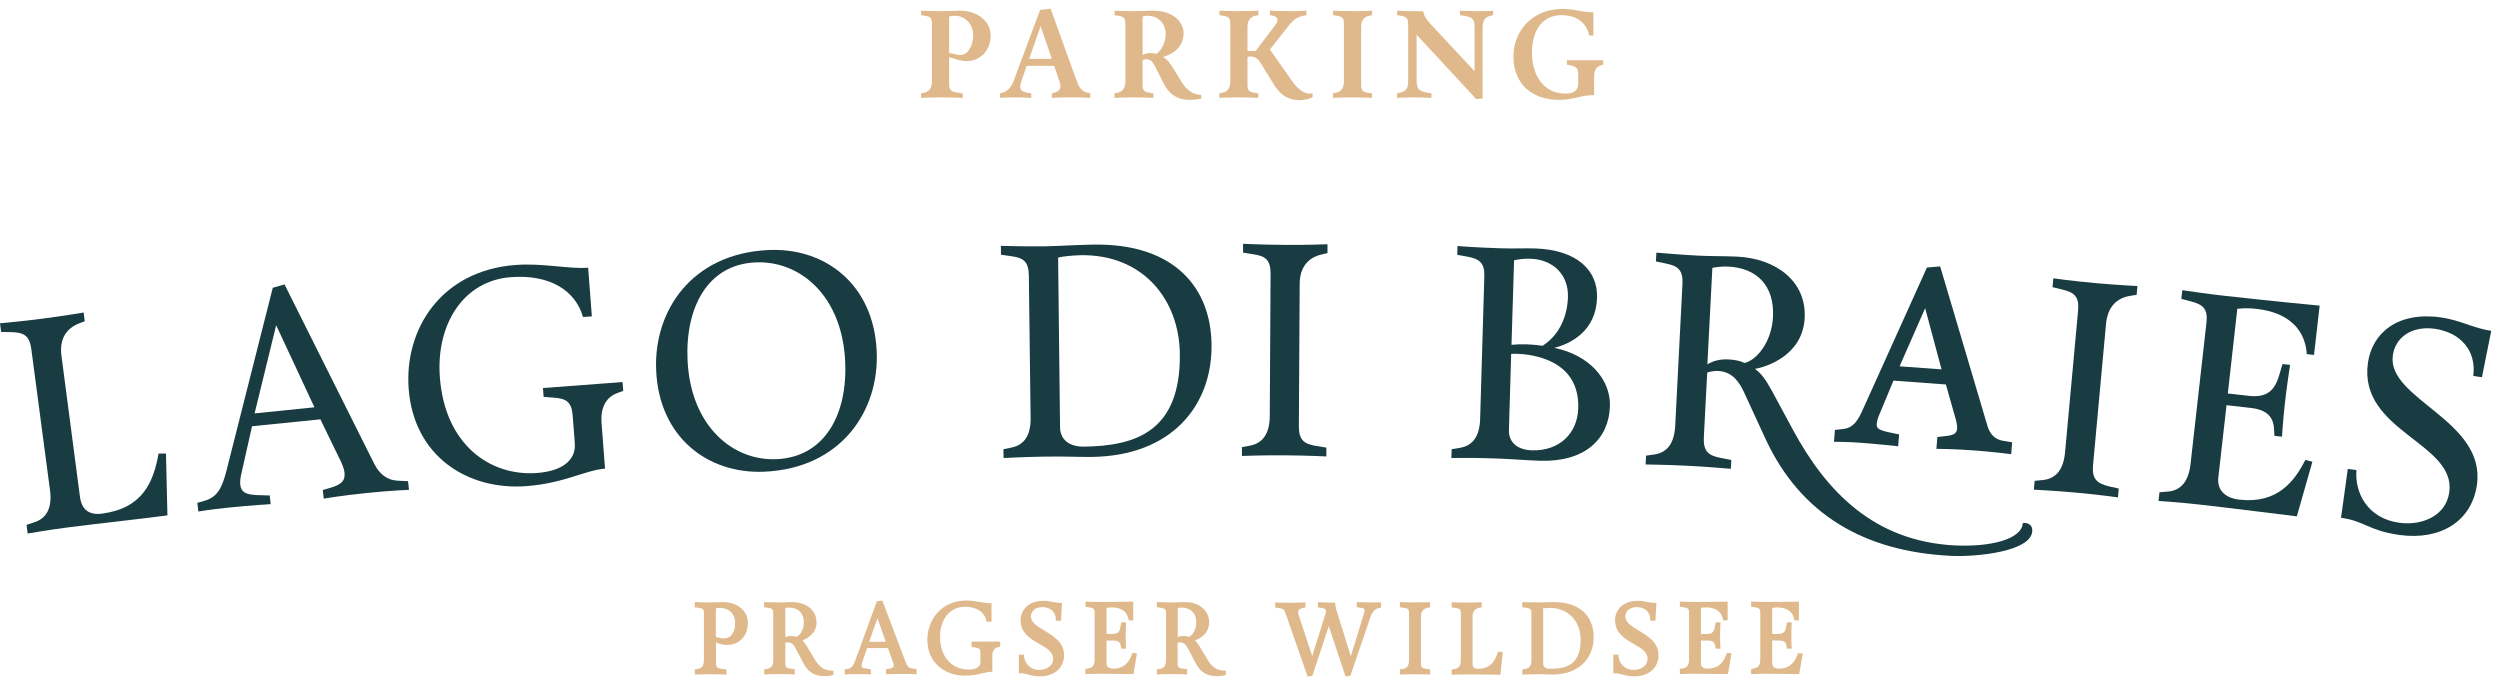 <svg width="281" height="77" viewBox="0 0 281 77" fill="none" xmlns="http://www.w3.org/2000/svg">
<path d="M106.682 6.45C107.2 6.506 107.746 6.87 108.684 6.87C109.846 6.87 111.344 6.002 111.344 3.972C111.344 2.376 109.846 1.2 107.9 1.2C107.256 1.2 106.458 1.256 105.772 1.256C104.778 1.256 103.532 1.2 103.532 1.2V1.704L103.966 1.774C104.596 1.872 104.75 2.026 104.75 2.726V9.138C104.75 9.922 104.414 10.314 103.854 10.426L103.518 10.496V11C103.518 11 104.554 10.944 105.66 10.944C106.654 10.944 108.208 11 108.208 11V10.496L107.718 10.426C106.99 10.328 106.682 10.174 106.682 9.474V6.45ZM106.682 1.858C106.808 1.816 107.074 1.774 107.34 1.774C108.446 1.774 109.384 2.656 109.384 3.972C109.384 5.05 108.838 6.184 107.942 6.184C107.522 6.184 107.144 5.988 106.682 5.96V1.858ZM116.909 1.116L113.927 9.11C113.661 9.838 113.213 10.272 112.653 10.426L112.401 10.496V11C112.401 11 113.255 10.944 114.039 10.944C114.977 10.944 115.915 11 115.915 11V10.496L115.495 10.426C114.893 10.328 114.669 10.118 114.669 9.754C114.669 9.586 114.725 9.348 114.795 9.138L115.397 7.402H118.491L119.093 9.18C119.149 9.348 119.191 9.502 119.191 9.656C119.191 10.062 118.939 10.314 118.505 10.426L118.225 10.496V11C118.225 11 119.121 10.944 120.549 10.944C121.795 10.944 122.551 11 122.551 11V10.496L122.271 10.426C121.781 10.3 121.361 10.034 121.081 9.25L118.085 0.976L116.909 1.116ZM116.965 2.936L118.225 6.618H115.677L116.965 2.936ZM128.428 6.758C128.428 6.758 128.582 6.66 128.834 6.66C129.31 6.66 129.562 6.94 129.828 7.472L130.794 9.376C131.354 10.496 132.236 11.224 133.692 11.224C134.574 11.224 135.022 11.07 135.022 11.07V10.664C134.056 10.664 133.314 10.02 132.824 9.236L131.774 7.528C131.48 7.052 131.144 6.618 130.71 6.408C131.326 6.254 133.034 5.596 133.034 3.72C133.034 2.544 131.956 1.2 129.59 1.2C129.016 1.2 128.26 1.256 127.518 1.256C126.524 1.256 125.278 1.2 125.278 1.2V1.704L125.712 1.774C126.342 1.872 126.496 2.026 126.496 2.726V9.138C126.496 9.922 126.16 10.314 125.6 10.426L125.264 10.496V11C125.264 11 126.3 10.944 127.406 10.944C128.4 10.944 129.646 11 129.646 11V10.496L129.212 10.426C128.582 10.328 128.428 10.174 128.428 9.474V6.758ZM128.428 1.858C128.554 1.816 128.722 1.774 129.002 1.774C130.01 1.774 131.018 2.474 131.018 3.818C131.018 4.91 130.444 5.736 129.982 6.058C129.982 6.058 129.716 5.96 129.296 5.96C128.764 5.96 128.428 6.184 128.428 6.184V1.858ZM137.067 1.704L137.501 1.774C138.131 1.872 138.285 2.026 138.285 2.726V9.138C138.285 9.922 137.949 10.314 137.389 10.426L137.053 10.496V11C137.053 11 138.089 10.944 139.195 10.944C140.189 10.944 141.435 11 141.435 11V10.496L141.001 10.426C140.371 10.328 140.217 10.174 140.217 9.474V6.408C140.315 6.38 140.413 6.352 140.595 6.352C141.015 6.352 141.379 6.562 141.687 7.066L143.255 9.614C143.927 10.692 144.865 11.252 146.027 11.252C147.021 11.252 147.539 10.916 147.539 10.916V10.482C147.539 10.482 147.441 10.524 147.175 10.524C146.531 10.524 145.817 9.95 145.229 9.11L142.737 5.568L144.809 2.936C145.341 2.25 145.789 1.914 146.489 1.774L146.853 1.704V1.2C146.853 1.2 145.929 1.256 144.921 1.256C143.731 1.256 142.737 1.2 142.737 1.2V1.704L143.101 1.774C143.437 1.844 143.591 2.012 143.591 2.236C143.591 2.39 143.521 2.572 143.381 2.768L141.127 5.736H140.217V3.062C140.217 2.278 140.553 1.886 141.113 1.774L141.449 1.704V1.2C141.449 1.2 140.413 1.256 139.307 1.256C138.313 1.256 137.067 1.2 137.067 1.2V1.704ZM149.841 1.704L150.275 1.774C150.905 1.872 151.059 2.026 151.059 2.726V9.138C151.059 9.922 150.723 10.314 150.163 10.426L149.827 10.496V11C149.827 11 150.863 10.944 151.969 10.944C152.963 10.944 154.209 11 154.209 11V10.496L153.775 10.426C153.145 10.328 152.991 10.174 152.991 9.474V3.062C152.991 2.278 153.327 1.886 153.887 1.774L154.223 1.704V1.2C154.223 1.2 153.187 1.256 152.081 1.256C151.087 1.256 149.841 1.2 149.841 1.2V1.704ZM166.284 1.256C165.318 1.256 164.1 1.2 164.1 1.2V1.704L164.576 1.774C165.318 1.9 165.738 2.054 165.738 2.908V8.004L160.796 2.698C160.278 2.138 160.054 1.774 159.97 1.27C158.416 1.27 157.044 1.2 157.044 1.2V1.704L157.464 1.774C158.094 1.872 158.276 2.096 158.276 2.726V9.152C158.276 9.922 158.038 10.272 157.338 10.426L157.03 10.496V11C157.03 11 157.94 10.944 158.948 10.944C159.76 10.944 160.894 11 160.894 11V10.496L160.488 10.426C159.662 10.286 159.228 10.118 159.228 9.124V3.902L165.934 11.14L166.648 11.056V3.16C166.648 2.208 166.956 1.914 167.53 1.774L167.824 1.704V1.2C167.824 1.2 167.25 1.256 166.284 1.256ZM176.127 6.772V7.276L176.379 7.318C177.121 7.444 177.387 7.654 177.387 8.242V9.432C177.387 10.062 176.981 10.524 175.973 10.524C173.397 10.524 172.193 8.34 172.193 5.918C172.193 3.384 173.397 1.704 175.497 1.704C177.373 1.704 178.353 2.684 178.633 4H179.095V1.382C177.695 1.382 177.093 1.004 175.637 1.004C172.151 1.004 170.107 3.566 170.107 6.352C170.107 9.488 172.291 11.224 175.189 11.224C176.953 11.224 177.625 10.692 179.179 10.692V8.564C179.179 7.878 179.473 7.444 180.019 7.318L180.201 7.276V6.772H176.127Z" fill="#DFB98b"/>
<path d="M82.631 70.043C82.631 70.873 82.288 71.757 81.348 71.757C81.095 71.757 80.878 71.703 80.697 71.649C80.606 71.631 80.534 71.613 80.462 71.595V68.382C80.57 68.364 80.733 68.327 80.914 68.327C81.781 68.327 82.631 68.851 82.631 70.043ZM81.275 67.677C81.131 67.677 80.805 67.695 80.48 67.695C80.173 67.695 79.865 67.714 79.721 67.714C79.142 67.714 78.256 67.677 78.238 67.677H78.094V68.255L78.582 68.327C78.98 68.382 79.124 68.49 79.124 68.923V74.195C79.124 74.953 78.763 75.115 78.491 75.17L78.094 75.242V75.82H78.238C78.238 75.82 78.98 75.783 79.775 75.783C80.661 75.783 81.492 75.82 81.51 75.82H81.655V75.242L81.058 75.17C80.625 75.115 80.48 74.971 80.48 74.574V72.209C80.534 72.227 80.57 72.245 80.625 72.263C80.878 72.371 81.239 72.498 81.763 72.498C82.685 72.498 84.059 71.848 84.059 70.024C84.059 68.418 82.613 67.677 81.275 67.677Z" fill="#DFB98b"/>
<path d="M90.35 69.97C90.35 70.837 89.88 71.451 89.518 71.577C89.175 71.451 88.651 71.451 88.271 71.613V68.346C88.397 68.327 88.542 68.291 88.723 68.291C89.753 68.327 90.35 68.923 90.35 69.97ZM91.543 74.05L90.693 72.642C90.495 72.335 90.35 72.119 90.187 71.974C90.693 71.794 91.778 71.27 91.778 69.952C91.778 68.616 90.657 67.677 89.03 67.677C88.777 67.677 88.542 67.695 88.307 67.695C88.09 67.695 87.855 67.714 87.602 67.714C86.969 67.714 86.029 67.677 86.029 67.677H85.885V68.255L86.373 68.327C86.771 68.382 86.915 68.49 86.915 68.923V74.195C86.915 74.953 86.554 75.115 86.301 75.169L85.903 75.242V75.801H86.047C86.066 75.801 86.897 75.765 87.584 75.765C88.235 75.765 89.193 75.801 89.193 75.801H89.338V75.224L88.813 75.151C88.416 75.097 88.271 74.989 88.271 74.556V72.245C88.343 72.227 88.434 72.209 88.56 72.209C88.94 72.209 89.193 72.407 89.446 72.913L90.332 74.592C90.856 75.567 91.579 76 92.7 76C93.224 76 93.586 75.892 93.586 75.874L93.676 75.838V75.386H93.55C92.555 75.368 92.049 74.899 91.543 74.05Z" fill="#DFB98b"/>
<path d="M99.551 72.137H97.689L98.629 69.483L99.551 72.137ZM101.847 74.556L99.171 67.497L98.557 67.587L96.135 74.231C95.918 74.79 95.737 75.097 95.339 75.17L94.941 75.242V75.82L95.086 75.802C95.086 75.802 95.52 75.765 96.171 75.765C97.02 75.765 97.743 75.802 97.743 75.802H97.888V75.224L97.346 75.152C96.84 75.079 96.84 74.971 96.84 74.827C96.84 74.736 96.858 74.628 96.894 74.502L97.454 72.841H99.804L100.31 74.249C100.401 74.484 100.455 74.664 100.455 74.772C100.455 74.953 100.419 75.079 99.985 75.152L99.587 75.224V75.802L99.732 75.784C99.732 75.784 100.328 75.747 101.359 75.747C102.209 75.747 102.877 75.784 102.877 75.784H103.022V75.206L102.534 75.134C102.209 75.115 101.992 74.917 101.847 74.556Z" fill="#DFB98b"/>
<path d="M109.169 72.714L109.658 72.787C110.055 72.841 110.2 72.949 110.2 73.382V74.411C110.2 74.953 109.712 75.26 108.862 75.26C107.271 75.26 105.662 74.123 105.662 71.577C105.662 69.591 106.801 68.201 108.428 68.201C109.748 68.201 110.67 68.779 110.869 69.772L110.887 69.88H111.447V67.804H111.321C110.995 67.804 110.616 67.75 110.218 67.678C109.748 67.605 109.206 67.497 108.645 67.497C105.753 67.497 104.234 69.718 104.234 71.902C104.234 74.682 106.422 75.946 108.446 75.946C109.278 75.946 109.929 75.802 110.435 75.675C110.796 75.585 111.122 75.513 111.411 75.513H111.538V73.671C111.538 73.328 111.646 72.877 112.134 72.751L112.423 72.678V72.119H109.206V72.714H109.169Z" fill="#DFB98b"/>
<path d="M117.412 70.891C116.58 70.385 115.875 69.97 115.875 69.302C115.875 68.67 116.4 68.237 117.141 68.237C118.081 68.237 118.677 68.797 118.677 69.645V69.772H119.256L119.364 67.768H119.22C118.912 67.768 118.641 67.713 118.334 67.659C118.008 67.587 117.683 67.533 117.285 67.533C115.514 67.533 114.718 68.634 114.718 69.717C114.718 71.18 115.839 71.811 116.833 72.389C117.665 72.859 118.37 73.274 118.37 74.05C118.37 74.862 117.593 75.296 116.815 75.296C115.695 75.296 115.152 74.465 115.098 73.707V73.581H114.52V75.675H114.646C115.044 75.675 115.279 75.747 115.568 75.819C115.875 75.91 116.255 76.018 116.888 76.018C118.515 76.018 119.599 75.061 119.599 73.653C119.617 72.227 118.442 71.523 117.412 70.891Z" fill="#DFB98b"/>
<path d="M127.246 73.509C126.939 74.321 126.451 75.151 125.113 75.151C124.896 75.151 124.372 75.097 124.372 74.556V71.992H125.149C125.782 71.992 125.927 72.281 125.963 72.552L126.035 72.913H126.559V72.768C126.559 72.768 126.523 72.155 126.523 71.523C126.523 70.927 126.559 70.115 126.559 70.097V69.952H126.035L125.927 70.512C125.854 70.981 125.674 71.252 125.041 71.252H124.372V68.327C124.499 68.309 124.716 68.273 124.932 68.273C126.324 68.273 126.74 69.013 126.849 69.627L126.867 69.736H127.373V67.623H127.246C127.228 67.623 125.547 67.659 123.721 67.659C123.197 67.659 122.149 67.623 122.13 67.623H122.004V68.201L122.492 68.273C122.89 68.327 123.034 68.436 123.034 68.869V74.141C123.034 74.899 122.673 75.061 122.402 75.115L122.004 75.188V75.765H122.149C122.149 75.765 122.89 75.729 123.685 75.729C124.734 75.729 127.264 75.765 127.301 75.765H127.409L127.789 73.436L127.283 73.382L127.246 73.509Z" fill="#DFB98b"/>
<path d="M134.46 69.97C134.46 70.837 133.99 71.451 133.629 71.577C133.285 71.451 132.743 71.451 132.381 71.613V68.346C132.508 68.327 132.652 68.291 132.833 68.291C133.864 68.327 134.46 68.923 134.46 69.97ZM135.671 74.05L134.822 72.642C134.623 72.335 134.478 72.119 134.316 71.974C134.822 71.794 135.906 71.27 135.906 69.952C135.906 68.616 134.786 67.677 133.177 67.677C132.924 67.677 132.689 67.695 132.454 67.695C132.219 67.695 132.002 67.714 131.749 67.714C131.098 67.714 130.176 67.677 130.158 67.677H130.031V68.255L130.519 68.327C130.917 68.382 131.062 68.49 131.062 68.923V74.195C131.062 74.953 130.7 75.115 130.429 75.169L130.031 75.242V75.801H130.158C130.158 75.801 131.007 75.765 131.694 75.765C132.345 75.765 133.303 75.801 133.303 75.801H133.43V75.224L132.906 75.151C132.508 75.097 132.363 74.989 132.363 74.556V72.245C132.417 72.227 132.526 72.209 132.652 72.209C133.032 72.209 133.285 72.407 133.538 72.913L134.424 74.592C134.948 75.567 135.671 76 136.792 76C137.316 76 137.678 75.892 137.696 75.874L137.786 75.838V75.386H137.66C136.666 75.368 136.178 74.899 135.671 74.05Z" fill="#DFB98b"/>
<path d="M153.947 67.714C153.297 67.714 152.664 67.677 152.646 67.677H152.501V68.255L153.007 68.327C153.387 68.382 153.387 68.526 153.387 68.598C153.387 68.689 153.351 68.815 153.315 68.941L151.832 73.761L150.26 68.725C150.097 68.183 150.079 67.858 150.079 67.858V67.732H149.609C148.922 67.732 148.271 67.695 148.271 67.695H148.126V68.273L148.615 68.346C148.994 68.4 149.03 68.544 149.03 68.67C149.03 68.725 149.012 68.833 149.012 68.887L147.494 73.761L145.975 69.14L145.957 69.086C145.939 69.013 145.903 68.923 145.903 68.869C145.903 68.58 146.048 68.436 146.409 68.346L146.734 68.273V67.714H146.59C146.59 67.714 145.921 67.75 144.999 67.75C144.149 67.75 143.481 67.714 143.481 67.714H143.336V68.291L143.824 68.364C144.24 68.418 144.348 68.526 144.511 68.977L146.933 75.928L146.969 76.036L147.512 75.964L149.356 70.367L151.236 76.036L151.778 75.964L154.038 69.356C154.219 68.815 154.544 68.454 154.905 68.364L155.231 68.291V67.732H155.086C155.122 67.677 154.616 67.714 153.947 67.714Z" fill="#DFB98b"/>
<path d="M159.063 67.714C158.195 67.714 157.49 67.677 157.49 67.677H157.346V68.255L157.834 68.327C158.25 68.382 158.376 68.472 158.376 68.923V74.195C158.376 74.971 158.015 75.115 157.743 75.17L157.346 75.242V75.82H157.49C157.49 75.82 158.25 75.783 159.027 75.783C159.895 75.783 160.6 75.82 160.6 75.82H160.744V75.242L160.256 75.17C159.858 75.115 159.714 75.007 159.714 74.574V69.302C159.714 68.779 159.949 68.436 160.419 68.327L160.744 68.255V67.695H160.618C160.582 67.677 159.84 67.714 159.063 67.714Z" fill="#DFB98b"/>
<path d="M168.354 73.328C167.993 74.429 167.486 75.169 166.113 75.169C165.697 75.169 165.516 74.989 165.516 74.574V69.302C165.516 68.779 165.751 68.436 166.221 68.327L166.546 68.255V67.696H166.42C166.402 67.696 165.661 67.732 164.883 67.732C164.016 67.732 163.311 67.696 163.311 67.696H163.166V68.273L163.654 68.346C164.052 68.4 164.196 68.49 164.196 68.941V74.213C164.196 74.989 163.835 75.133 163.564 75.188L163.166 75.26V75.838H163.311C163.311 75.838 164.07 75.801 164.847 75.801C165.444 75.801 166.076 75.801 166.727 75.82C167.36 75.82 167.975 75.838 168.535 75.838H168.643L168.915 73.31L168.408 73.238L168.354 73.328Z" fill="#DFB98b"/>
<path d="M177.664 71.902C177.664 74.772 176.001 75.17 174.193 75.17C173.976 75.17 173.452 75.115 173.452 74.574V68.382C173.614 68.364 173.922 68.327 174.175 68.327C176.236 68.327 177.664 69.79 177.664 71.902ZM174.681 67.677C174.337 67.677 174.048 67.695 173.759 67.695C173.47 67.695 173.18 67.714 172.801 67.714C172.096 67.714 171.228 67.677 171.228 67.677H171.102V68.255L171.59 68.327C171.987 68.382 172.132 68.49 172.132 68.923V74.195C172.132 74.953 171.77 75.115 171.517 75.17L171.12 75.242V75.82H171.246C171.264 75.82 172.005 75.783 172.783 75.783C173.253 75.783 173.524 75.783 173.777 75.801C173.994 75.801 174.193 75.82 174.5 75.82C177.302 75.82 179.128 74.159 179.128 71.577C179.11 69.14 177.447 67.677 174.681 67.677Z" fill="#DFB98b"/>
<path d="M184.226 70.891C183.395 70.385 182.69 69.97 182.69 69.302C182.69 68.67 183.214 68.237 183.955 68.237C184.895 68.237 185.492 68.797 185.492 69.645V69.772H186.07L186.179 67.768H186.034C185.727 67.768 185.456 67.713 185.148 67.659C184.823 67.587 184.498 67.533 184.1 67.533C182.328 67.533 181.533 68.634 181.533 69.717C181.533 71.18 182.654 71.811 183.648 72.389C184.479 72.859 185.184 73.274 185.184 74.05C185.184 74.862 184.407 75.296 183.63 75.296C182.509 75.296 181.967 74.465 181.912 73.707V73.581H181.334V75.675H181.461C181.858 75.675 182.093 75.747 182.382 75.819C182.708 75.91 183.069 76.018 183.702 76.018C185.329 76.018 186.414 75.061 186.414 73.653C186.432 72.227 185.257 71.523 184.226 70.891Z" fill="#DFB98b"/>
<path d="M194.061 73.509C193.753 74.321 193.265 75.151 191.928 75.151C191.711 75.151 191.187 75.097 191.187 74.556V71.992H191.964C192.597 71.992 192.741 72.281 192.777 72.552L192.85 72.913H193.374V72.768C193.374 72.768 193.338 72.155 193.338 71.523C193.338 70.927 193.374 70.115 193.374 70.097V69.952H192.85L192.741 70.512C192.669 70.981 192.488 71.252 191.855 71.252H191.187V68.327C191.313 68.309 191.53 68.273 191.747 68.273C192.832 68.273 193.518 68.761 193.663 69.627L193.681 69.736H194.187V67.623H194.061C194.043 67.623 192.362 67.659 190.536 67.659C190.011 67.659 188.963 67.623 188.945 67.623H188.818V68.201L189.306 68.273C189.704 68.327 189.849 68.436 189.849 68.869V74.141C189.849 74.899 189.487 75.061 189.216 75.115L188.818 75.188V75.765H188.963C188.963 75.765 189.704 75.729 190.5 75.729C191.548 75.729 194.079 75.765 194.115 75.765H194.223L194.621 73.436L194.115 73.382L194.061 73.509Z" fill="#DFB98b"/>
<path d="M202.105 73.418L202.069 73.509C201.761 74.321 201.273 75.151 199.935 75.151C199.719 75.151 199.194 75.097 199.194 74.556V71.992H199.972C200.604 71.992 200.749 72.281 200.785 72.552L200.857 72.913H201.382V72.768C201.382 72.768 201.346 72.155 201.346 71.523C201.346 70.927 201.382 70.115 201.382 70.097V69.952H200.857L200.749 70.512C200.677 70.963 200.496 71.252 199.863 71.252H199.194V68.327C199.321 68.309 199.52 68.273 199.755 68.273C200.839 68.273 201.526 68.761 201.671 69.627L201.689 69.736H202.195V67.623H202.069C202.051 67.623 200.369 67.659 198.544 67.659C198.019 67.659 196.971 67.623 196.953 67.623H196.826V68.201L197.314 68.273C197.712 68.327 197.857 68.436 197.857 68.869V74.141C197.857 74.899 197.495 75.061 197.224 75.115L196.826 75.188V75.765H196.971C196.971 75.765 197.712 75.729 198.507 75.729C199.556 75.729 202.087 75.765 202.123 75.765H202.231L202.629 73.436L202.105 73.418Z" fill="#DFB98b"/>
<path d="M17.824 50.978H18.656L18.819 57.929C15.402 58.38 11.298 58.813 7.737 59.265C5.369 59.572 3.109 59.969 3.109 59.969L2.983 58.994L3.85 58.705C5.261 58.254 5.875 57.062 5.622 55.112L3.525 39.28C3.326 37.727 2.694 37.366 1.265 37.33L0.127 37.312L0 36.337C0 36.337 2.151 36.157 4.79 35.814C7.159 35.507 9.4 35.128 9.4 35.128L9.527 36.103L8.876 36.355C7.538 36.879 6.652 38.016 6.906 39.984L8.984 55.817C9.183 57.369 10.087 57.911 11.479 57.73C16.053 57.116 17.246 54.192 17.824 50.978Z" fill="#183C41"/>
<path d="M28.617 46.465L35.342 45.779L31.04 36.554L28.617 46.465ZM31.98 31.968L42.085 52.17C42.645 53.271 43.513 53.975 44.688 54.029L45.863 54.083L45.971 55.058C45.971 55.058 43.947 55.13 41.344 55.401C38.144 55.726 36.39 56.051 36.39 56.051L36.282 55.076L37.15 54.824C38.451 54.444 38.813 53.975 38.722 53.127C38.668 52.585 38.325 51.863 38.108 51.448L36.011 47.133L28.328 47.909L27.099 53.379C27.008 53.794 26.972 54.174 27.008 54.48C27.099 55.293 27.532 55.6 29.015 55.654L30.316 55.69L30.425 56.665C30.425 56.665 28.238 56.791 25.616 57.062C23.61 57.261 22.29 57.495 22.29 57.495L22.182 56.52L23.049 56.268C24.477 55.853 24.984 54.733 25.454 52.91L30.66 32.347L31.98 31.968Z" fill="#183C41"/>
<path d="M66.108 30.091L66.524 35.561L65.53 35.633C64.68 32.654 61.806 30.813 57.395 31.156C52.116 31.553 48.989 36.428 49.441 42.403C50.001 49.949 55.063 53.56 60.378 53.163C63.65 52.91 64.734 51.394 64.608 49.841L64.373 46.754C64.264 45.183 63.65 44.786 62.24 44.696L61.101 44.606L61.028 43.613L69.977 42.945L70.049 43.938L69.453 44.154C68.079 44.624 67.5 45.869 67.609 47.476L68.006 52.675C65.801 52.838 63.433 54.318 59.148 54.643C52.604 55.131 46.512 51.321 45.934 43.703C45.428 36.987 49.586 30.416 57.937 29.784C60.992 29.549 63.885 30.253 66.108 30.091Z" fill="#183C41"/>
<path d="M77.281 40.49C77.624 47.873 82.36 51.845 87.313 51.61C92.701 51.358 95.285 46.592 94.996 40.616C94.653 33.232 89.916 29.261 84.909 29.495C79.576 29.73 77.009 34.496 77.281 40.49ZM73.755 41.681C73.43 34.947 77.751 28.502 86.355 28.105C92.773 27.798 98.196 31.987 98.539 39.443C98.865 46.176 94.544 52.621 85.939 53.019C79.522 53.307 74.099 49.119 73.755 41.681Z" fill="#183C41"/>
<path d="M119.149 48.018C119.167 49.48 120.269 50.22 121.806 50.202C127.609 50.13 132.707 48.541 132.616 39.785C132.544 33.647 128.458 28.593 121.517 28.683C120.486 28.701 119.293 28.845 118.932 28.953L119.149 48.018ZM122.999 27.491C132.074 27.383 136.105 32.402 136.177 38.72C136.268 45.599 131.676 51.249 122.71 51.358C120.757 51.376 120.143 51.285 117.485 51.321C115.099 51.358 112.803 51.484 112.803 51.484L112.785 50.491L113.671 50.31C115.135 50.022 115.877 48.92 115.84 46.953L115.642 30.976C115.623 29.405 115.045 28.972 113.635 28.791L112.514 28.629L112.496 27.636C112.496 27.636 115.117 27.708 117.305 27.69C119.582 27.636 120.848 27.527 122.999 27.491Z" fill="#183C41"/>
<path d="M149.084 50.31V51.303C149.084 51.303 146.933 51.195 144.276 51.177C141.89 51.159 139.594 51.249 139.594 51.249V50.256L140.48 50.094C141.944 49.823 142.703 48.74 142.721 46.772L142.812 30.795C142.83 29.224 142.251 28.773 140.841 28.574L139.72 28.394V27.401C139.72 27.401 141.871 27.509 144.529 27.527C146.915 27.545 149.211 27.455 149.211 27.455V28.448L148.524 28.61C147.114 28.935 146.084 29.964 146.084 31.932L145.993 47.909C145.993 49.48 146.59 49.913 147.964 50.13L149.084 50.31Z" fill="#183C41"/>
<path d="M169.892 38.756C170.434 38.702 171.013 38.684 171.537 38.702C172.567 38.738 173.381 38.865 173.381 38.865C175.08 37.799 176.165 35.814 176.237 33.395C176.309 30.849 174.556 29.152 171.971 29.08C171.157 29.062 170.561 29.17 170.181 29.26L169.892 38.756ZM169.603 48.324C169.566 49.787 170.633 50.563 172.17 50.617C175.315 50.707 177.322 48.685 177.394 45.869C177.557 40.417 172.188 39.821 170.506 39.767C170.127 39.749 169.856 39.785 169.856 39.785L169.603 48.324ZM179.509 33.449C179.4 37.258 176.49 38.648 174.7 39.099C178.605 39.894 181.045 42.62 180.955 45.653C180.847 49.299 178.207 51.935 173.128 51.791C171.428 51.736 170 51.592 167.813 51.52C164.921 51.43 163.131 51.484 163.131 51.484L163.167 50.491L164.053 50.346C165.535 50.112 166.312 49.047 166.367 47.079L166.837 31.12C166.891 29.549 166.312 29.098 164.921 28.845L163.8 28.646L163.818 27.654C163.818 27.654 165.698 27.816 168.626 27.906C170.398 27.96 171.266 27.888 172.513 27.924C177.213 28.069 179.599 30.361 179.509 33.449Z" fill="#183C41"/>
<path d="M192.469 30.109L191.909 40.959C192.505 40.58 193.3 40.345 194.295 40.399C195.072 40.435 195.687 40.598 196.084 40.796C197.458 40.489 199.139 38.431 199.284 35.633C199.465 32.023 197.386 30.109 194.24 29.964C193.463 29.928 192.849 30.037 192.469 30.109ZM196.066 44.172C195.488 42.891 194.692 41.789 193.156 41.699C192.415 41.663 191.89 41.88 191.89 41.88L191.511 49.155C191.438 50.726 192.017 51.195 193.373 51.466L194.602 51.7L194.548 52.693C194.548 52.693 191.619 52.441 189.649 52.35C187.534 52.242 184.967 52.206 184.967 52.206L185.021 51.213L185.907 51.087C187.389 50.888 188.185 49.841 188.293 47.873L189.107 31.932C189.179 30.362 188.637 29.892 187.245 29.621L186.124 29.387L186.178 28.394C186.178 28.394 188.998 28.646 190.968 28.737C192.505 28.809 193.734 28.773 195.271 28.845C199.591 29.062 203.062 31.589 202.845 35.741C202.628 39.966 198.525 41.248 197.259 41.464C197.91 41.934 198.434 42.584 199.176 43.956L201.544 48.343C205.286 55.257 210.637 60.835 219.711 61.305C223.761 61.503 227.268 60.601 227.358 58.795C227.358 58.795 227.467 58.777 227.593 58.777C227.901 58.795 228.479 58.958 228.425 59.698C228.316 61.973 222.26 62.623 219.26 62.478C209.552 61.991 202.411 57.839 198.471 49.39L196.066 44.172Z" fill="#183C41"/>
<path d="M218.23 41.518L213.512 41.175L216.387 34.64L218.23 41.518ZM224.991 49.516C224.196 49.335 223.654 48.776 223.383 47.855L218.14 30.163L218.068 29.946L216.585 30.073L209.391 46.014C208.776 47.386 208.27 48.09 207.203 48.216L206.245 48.324L206.137 49.66H206.444C206.534 49.66 207.601 49.66 209.156 49.769C211.271 49.931 213.042 50.13 213.06 50.13L213.35 50.166L213.458 48.83L212.175 48.559C210.963 48.288 210.927 48.035 210.945 47.62C210.963 47.404 211.036 47.133 211.144 46.826L212.825 42.782L218.719 43.215L219.731 46.79C219.803 47.007 220.002 47.693 219.984 48.126C219.948 48.559 219.839 48.902 218.719 49.01L217.76 49.119L217.652 50.455H217.959C218.05 50.455 219.496 50.455 222.009 50.635C224.124 50.798 225.751 51.014 225.769 51.014L226.058 51.05L226.166 49.715L224.991 49.516Z" fill="#183C41"/>
<path d="M238.15 54.914L238.06 55.907C238.06 55.907 235.927 55.6 233.269 55.365C230.883 55.148 228.605 55.04 228.605 55.04L228.696 54.047L229.6 53.957C231.082 53.812 231.932 52.802 232.112 50.834L233.577 34.929C233.721 33.358 233.179 32.871 231.805 32.546L230.702 32.275L230.793 31.282C230.793 31.282 232.926 31.589 235.583 31.824C237.97 32.041 240.247 32.149 240.247 32.149L240.157 33.142L239.452 33.25C238.024 33.467 236.921 34.387 236.722 36.355L235.258 52.278C235.113 53.831 235.692 54.336 237.03 54.661L238.15 54.914Z" fill="#183C41"/>
<path d="M260.096 39.894L259.283 39.803C259.12 37.276 257.511 35.146 253.606 34.712C252.684 34.604 251.853 34.658 251.473 34.712C251.256 36.572 250.407 44.226 250.407 44.226L252.811 44.497C254.908 44.732 255.703 43.757 256.155 42.258L256.553 40.923L257.403 41.013C257.403 41.013 257.023 43.504 256.824 45.309C256.607 47.205 256.499 49.083 256.499 49.083L255.649 48.992L255.595 48.198C255.541 46.916 254.836 46.05 252.974 45.851L250.262 45.544L249.34 53.668C249.177 55.13 250.172 55.997 251.708 56.16C255.992 56.647 257.891 54.101 259.12 51.7L259.915 51.899L258.162 58.037C258.162 58.037 250.497 57.08 247.279 56.719C244.839 56.448 242.615 56.304 242.615 56.304L242.724 55.329L243.628 55.257C245.11 55.148 245.978 54.156 246.213 52.188L248.002 36.301C248.183 34.748 247.659 34.243 246.285 33.882L245.182 33.593L245.291 32.618C245.291 32.618 248.472 33.088 250.063 33.25C255.667 33.882 260.729 34.351 260.729 34.351L260.096 39.894Z" fill="#183C41"/>
<path d="M278.969 42.403L277.992 42.258C278.372 39.46 276.6 37.366 273.636 36.951C271.069 36.608 269.225 37.926 268.954 39.948C268.267 44.876 279.421 47.223 278.408 54.48C277.83 58.597 274.305 60.763 269.713 60.131C266.206 59.644 265.79 58.56 263.133 58.2L263.892 52.711L264.868 52.838C264.651 55.347 266.079 58.272 269.695 58.759C272.153 59.102 274.919 58.037 275.299 55.329C276.076 49.769 265.085 48.487 266.152 40.796C266.622 37.456 269.46 35.001 274.305 35.669C276.528 35.976 278.065 36.915 280.017 37.186L278.969 42.403Z" fill="#183C41"/>
</svg>
